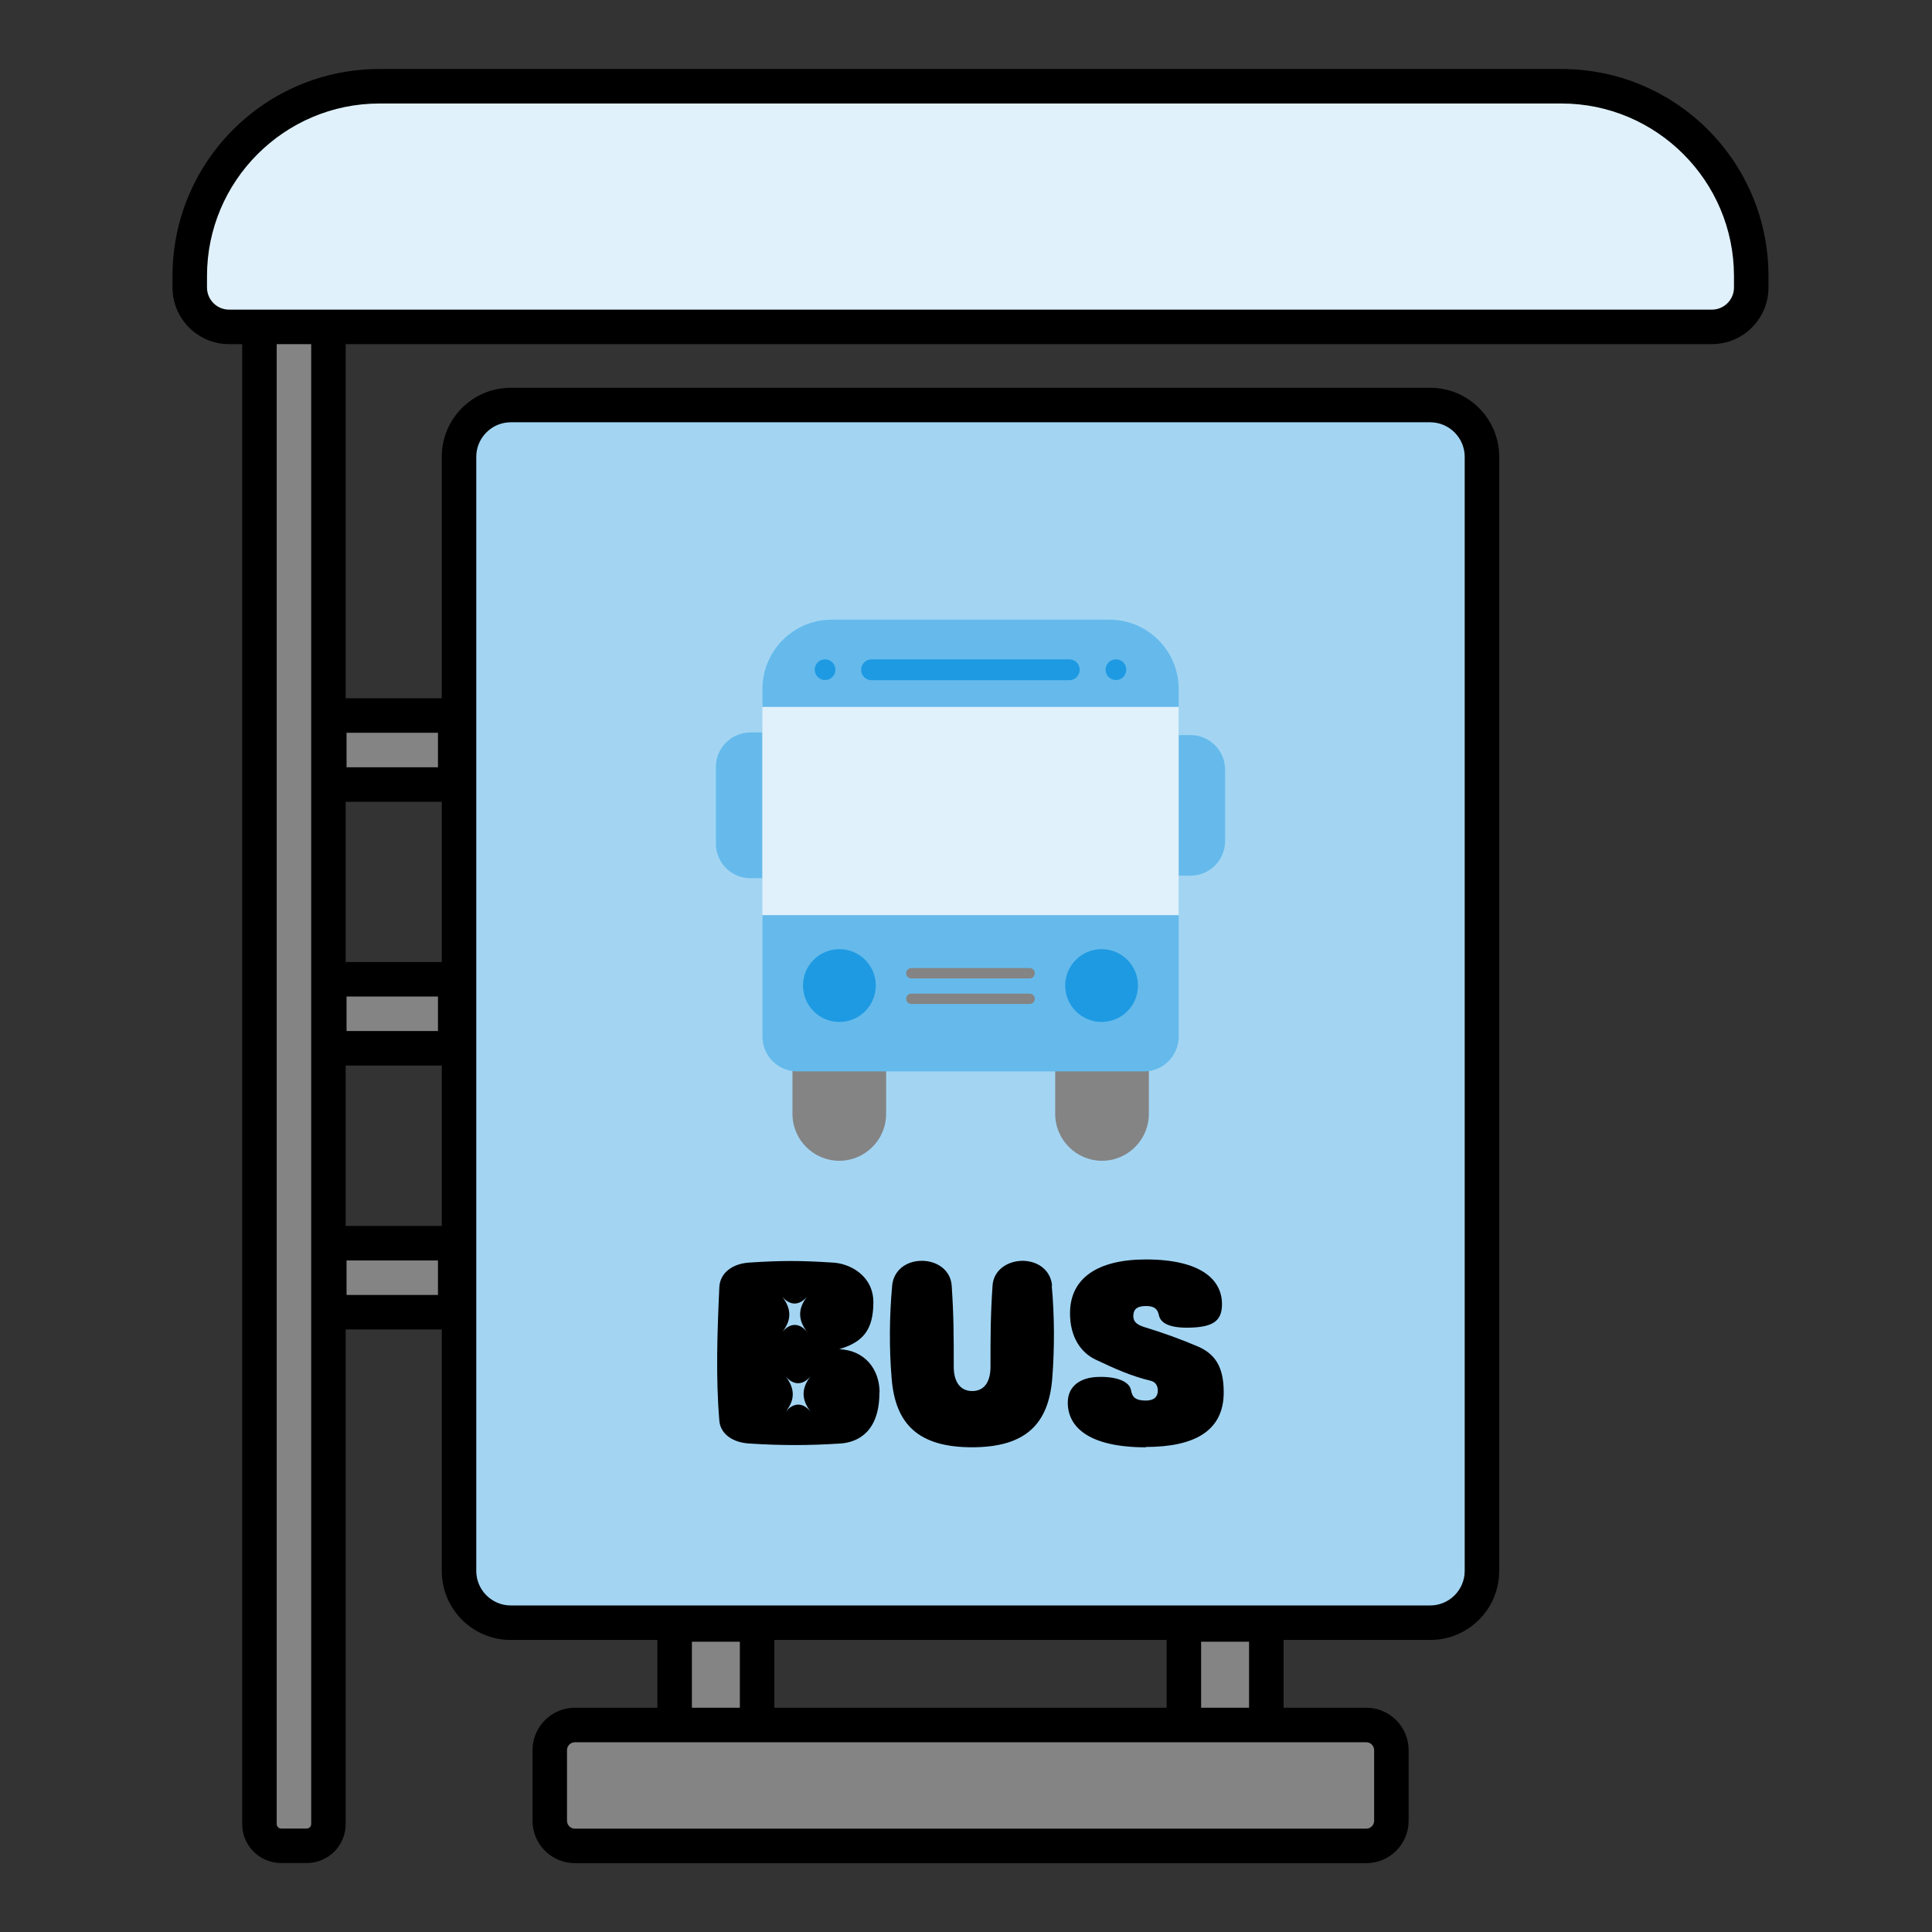 <svg width="112" height="112" viewBox="0 0 112 112" fill="none" xmlns="http://www.w3.org/2000/svg">
<rect x="0" y="0" width="112" height="112" fill="#333333" stroke="none"/>
<path d="M82.91 23.48H29.61C27.953 23.48 26.61 24.824 26.61 26.48V91.07C26.61 92.727 27.953 94.07 29.61 94.07H82.91C84.567 94.07 85.91 92.727 85.91 91.07V26.48C85.91 24.824 84.567 23.48 82.91 23.48Z" fill="#A3D5F3"/>
<path d="M82.91 24.48C84.01 24.48 84.91 25.381 84.91 26.48V91.07C84.91 92.171 84.01 93.07 82.91 93.07H29.61C28.51 93.07 27.61 92.171 27.61 91.07V26.48C27.61 25.381 28.51 24.48 29.61 24.48H82.91ZM82.91 22.48H29.61C27.4 22.48 25.61 24.27 25.61 26.48V91.07C25.61 93.281 27.4 95.07 29.61 95.07H82.91C85.12 95.07 86.91 93.281 86.91 91.07V26.48C86.91 24.27 85.12 22.48 82.91 22.48Z" fill="black"/>
<path d="M43.89 94.172H39.11V100.172H43.89V94.172Z" fill="#848484"/>
<path d="M42.89 95.172V99.172H40.11V95.172H42.89ZM44.89 93.172H38.11V101.172H44.89V93.172Z" fill="black"/>
<path d="M73.41 94.172H68.63V100.172H73.41V94.172Z" fill="#848484"/>
<path d="M72.41 95.172V99.172H69.63V95.172H72.41ZM74.41 93.172H67.63V101.172H74.41V93.172Z" fill="black"/>
<path d="M79.19 100H33.33C32.524 100 31.87 100.654 31.87 101.46V105.54C31.87 106.346 32.524 107 33.33 107H79.19C79.996 107 80.65 106.346 80.65 105.54V101.46C80.65 100.654 79.996 100 79.19 100Z" fill="#848484"/>
<path d="M79.2 101C79.45 101 79.66 101.2 79.66 101.46V105.55C79.66 105.8 79.46 106.01 79.2 106.01H33.33C33.08 106.01 32.87 105.81 32.87 105.55V101.46C32.87 101.21 33.07 101 33.33 101H79.2ZM79.2 99H33.33C31.97 99 30.87 100.1 30.87 101.46V105.55C30.87 106.91 31.97 108.01 33.33 108.01H79.2C80.56 108.01 81.66 106.91 81.66 105.55V101.46C81.66 100.1 80.56 99 79.2 99Z" fill="black"/>
<path d="M26.39 41.48H19.09V45.48H26.39V41.48Z" fill="#848484"/>
<path d="M25.39 42.48V44.48H20.09V42.48H25.39ZM27.39 40.48H18.09V46.48H27.39V40.48Z" fill="black"/>
<path d="M26.39 56.77H19.09V60.77H26.39V56.77Z" fill="#848484"/>
<path d="M25.39 57.77V59.77H20.09V57.77H25.39ZM27.39 55.77H18.09V61.77H27.39V55.77Z" fill="black"/>
<path d="M26.39 72.07H19.09V76.07H26.39V72.07Z" fill="#848484"/>
<path d="M25.39 73.07V75.07H20.09V73.07H25.39ZM27.39 71.07H18.09V77.07H27.39V71.07Z" fill="black"/>
<path d="M16.3 107.002C15.6 107.002 15.04 106.432 15.04 105.742V18.012H19.04V105.742C19.04 106.442 18.47 107.002 17.78 107.002H16.3Z" fill="#848484"/>
<path d="M18.04 19.012V105.742C18.04 105.882 17.92 106.002 17.78 106.002H16.3C16.16 106.002 16.04 105.882 16.04 105.742V19.012H18.04ZM20.04 17.012H14.04V105.742C14.04 106.992 15.05 108.002 16.3 108.002H17.78C19.03 108.002 20.04 106.992 20.04 105.742V17.012Z" fill="black"/>
<path d="M13.28 18.96C12.02 18.96 11 17.94 11 16.68V16.01C11 9.93 15.93 5 22 5H90.52C96.59 5 101.52 9.93 101.52 16V16.67C101.52 17.93 100.5 18.95 99.24 18.95H13.28V18.96Z" fill="#E0F1FB"/>
<path d="M90.52 6C96.03 6 100.52 10.49 100.52 16V16.67C100.52 17.38 99.94 17.95 99.24 17.95H13.28C12.57 17.95 12 17.37 12 16.67V16C12 10.49 16.49 6 22 6H90.52ZM90.52 4H22C15.37 4 10 9.37 10 16V16.67C10 18.48 11.47 19.95 13.28 19.95H99.24C101.05 19.95 102.52 18.48 102.52 16.67V16C102.52 9.37 97.15 4 90.52 4Z" fill="black"/>
<path d="M48.66 67.292C47.16 67.292 45.94 66.072 45.94 64.572V60.742H51.37V64.572C51.37 66.072 50.15 67.292 48.65 67.292H48.66Z" fill="#848484"/>
<path d="M63.89 67.292C62.39 67.292 61.17 66.072 61.17 64.572V60.742H66.6V64.572C66.6 66.072 65.38 67.292 63.88 67.292H63.89Z" fill="#848484"/>
<path d="M66.83 42.613H69.02C70.12 42.613 71.02 43.513 71.02 44.613V48.763C71.02 49.863 70.12 50.763 69.02 50.763H66.83V42.613Z" fill="#65BAEB"/>
<path d="M45.69 50.911H43.5C42.4 50.911 41.5 50.011 41.5 48.911V44.461C41.5 43.361 42.4 42.461 43.5 42.461H45.69V50.911Z" fill="#65BAEB"/>
<path d="M66.31 62.112H46.22C45.1 62.112 44.2 61.202 44.2 60.092V39.942C44.2 37.722 46 35.922 48.22 35.922H64.31C66.53 35.922 68.33 37.722 68.33 39.942V60.092C68.33 61.212 67.42 62.112 66.31 62.112Z" fill="#65BAEB"/>
<path d="M68.33 40.98H44.19V53.05H68.33V40.98Z" fill="#E0F1FB"/>
<path d="M47.831 39.423C48.162 39.423 48.431 39.154 48.431 38.823C48.431 38.491 48.162 38.223 47.831 38.223C47.499 38.223 47.23 38.491 47.23 38.823C47.23 39.154 47.499 39.423 47.831 39.423Z" fill="#1E9AE2"/>
<path d="M64.691 39.423C65.022 39.423 65.291 39.154 65.291 38.823C65.291 38.491 65.022 38.223 64.691 38.223C64.359 38.223 64.091 38.491 64.091 38.823C64.091 39.154 64.359 39.423 64.691 39.423Z" fill="#1E9AE2"/>
<path d="M61.991 38.223H50.521C50.19 38.223 49.921 38.491 49.921 38.823V38.833C49.921 39.164 50.19 39.433 50.521 39.433H61.991C62.322 39.433 62.591 39.164 62.591 38.833V38.823C62.591 38.491 62.322 38.223 61.991 38.223Z" fill="#1E9AE2"/>
<path d="M48.66 59.243C49.825 59.243 50.77 58.299 50.77 57.133C50.77 55.968 49.825 55.023 48.66 55.023C47.495 55.023 46.55 55.968 46.55 57.133C46.55 58.299 47.495 59.243 48.66 59.243Z" fill="#1E9AE2"/>
<path d="M63.86 59.243C65.025 59.243 65.97 58.299 65.97 57.133C65.97 55.968 65.025 55.023 63.86 55.023C62.695 55.023 61.75 55.968 61.75 57.133C61.75 58.299 62.695 59.243 63.86 59.243Z" fill="#1E9AE2"/>
<path d="M59.69 56.121H52.83C52.665 56.121 52.53 56.255 52.53 56.421C52.53 56.587 52.665 56.721 52.83 56.721H59.69C59.856 56.721 59.99 56.587 59.99 56.421C59.99 56.255 59.856 56.121 59.69 56.121Z" fill="#848484"/>
<path d="M59.69 57.602H52.83C52.665 57.602 52.53 57.736 52.53 57.902C52.53 58.067 52.665 58.202 52.83 58.202H59.69C59.856 58.202 59.99 58.067 59.99 57.902C59.99 57.736 59.856 57.602 59.69 57.602Z" fill="#848484"/>
<path d="M50.98 80.732C50.98 82.952 49.79 83.612 48.71 83.682C46.87 83.802 45.28 83.802 43.44 83.682C42.5 83.632 41.76 83.142 41.7 82.352C41.49 79.832 41.58 77.252 41.7 74.622C41.74 73.772 42.48 73.252 43.44 73.192C45.28 73.072 46.41 73.072 48.25 73.192C49.29 73.232 50.63 73.972 50.63 75.492C50.63 77.112 50.01 77.812 48.65 78.212C50.14 78.282 50.99 79.372 50.99 80.732H50.98ZM45.34 75.162C45.88 75.862 45.91 76.512 45.35 77.212C45.81 76.672 46.34 76.672 46.79 77.212C46.25 76.512 46.25 75.862 46.79 75.162C46.34 75.702 45.79 75.702 45.34 75.162ZM45.54 79.782C46.08 80.482 46.11 81.132 45.55 81.832C46.01 81.292 46.54 81.292 46.99 81.832C46.45 81.132 46.45 80.482 46.99 79.782C46.54 80.322 45.99 80.322 45.54 79.782Z" fill="black"/>
<path d="M60.97 74.52C61.13 76.26 61.14 78.15 61 79.91C60.79 82.53 59.48 83.9 56.35 83.9C53.22 83.9 51.9 82.54 51.69 79.91C51.54 78.15 51.56 76.27 51.72 74.52C51.8 73.67 52.5 73.09 53.45 73.09C54.39 73.1 55.11 73.68 55.17 74.52C55.29 76.26 55.29 77.49 55.29 79.25C55.29 79.96 55.57 80.64 56.36 80.64C57.15 80.64 57.42 79.97 57.42 79.25C57.42 77.49 57.42 76.27 57.54 74.52C57.59 73.69 58.32 73.11 59.26 73.09C60.21 73.09 60.91 73.67 60.99 74.52H60.97Z" fill="black"/>
<path d="M66.43 83.902C63.11 83.902 61.9 82.722 61.9 81.312C61.9 80.352 62.63 79.842 63.68 79.822C64.68 79.792 65.49 80.062 65.57 80.612C65.64 81.012 65.85 81.192 66.43 81.192C66.92 81.192 67.12 80.952 67.12 80.612C67.12 80.352 67 80.112 66.7 80.042C65.6 79.782 64.59 79.332 63.5 78.812C62.63 78.392 62.03 77.482 62.03 76.132C62.03 74.082 63.65 73.012 66.43 73.012C69.57 73.012 70.84 74.152 70.84 75.602C70.84 76.562 70.34 76.912 69.07 76.962C67.82 77.012 67.27 76.712 67.18 76.232C67.1 75.852 66.88 75.712 66.43 75.712C65.86 75.712 65.7 75.952 65.7 76.292C65.7 76.692 66.02 76.832 66.37 76.942C67.48 77.282 68.44 77.632 69.43 78.052C70.38 78.462 70.94 79.162 70.94 80.702C70.95 82.982 69.2 83.882 66.42 83.882L66.43 83.902Z" fill="black"/>
</svg>
